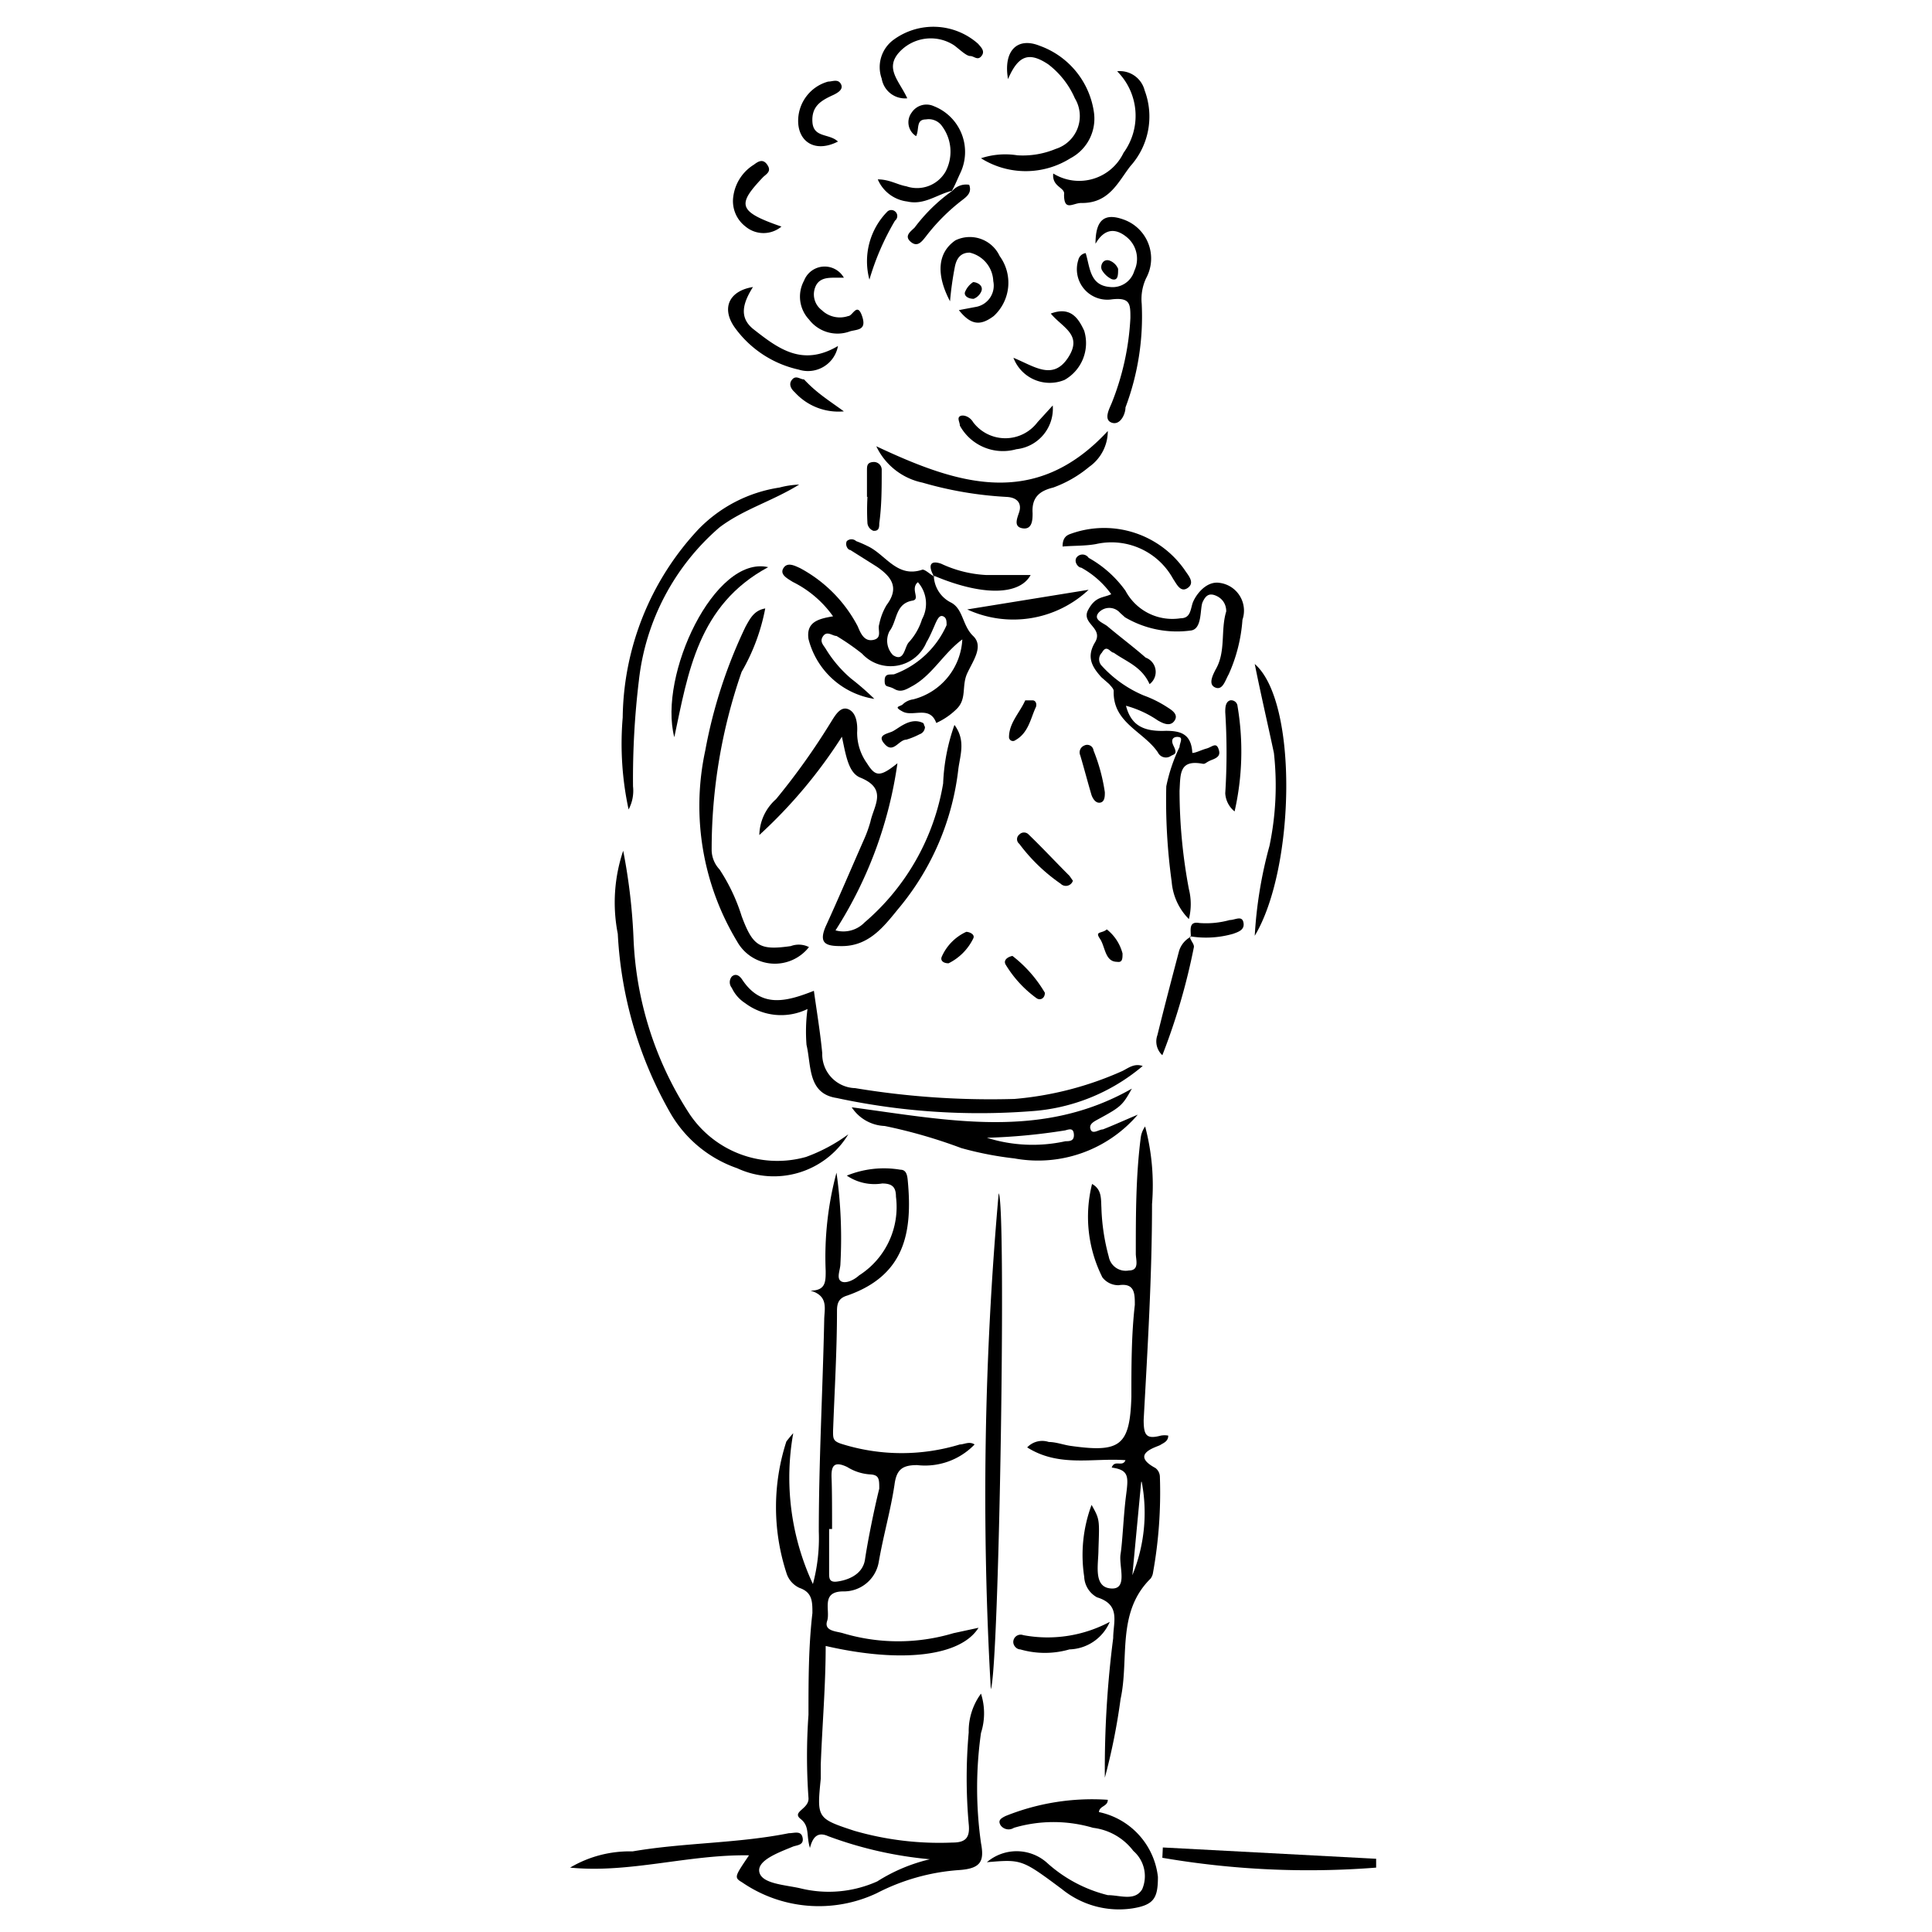 <svg id="Ebene_1" data-name="Ebene 1" xmlns="http://www.w3.org/2000/svg" viewBox="0 0 39.31 39.31"><path d="M11.6,38a2.37,2.37,0,0,1,1.27-.33c1.05-.18,2.13-.16,3.18-.37.11,0,.25-.06.28.09s-.1.15-.19.18c-.29.12-.74.28-.69.52s.52.26.83.33a2.41,2.41,0,0,0,1.57-.14,3.48,3.48,0,0,1,1.07-.45,8,8,0,0,1-2.07-.47c-.2-.09-.31,0-.37.24-.08-.26,0-.44-.19-.59s.18-.2.16-.43a11.92,11.92,0,0,1,0-1.69c0-.69,0-1.38.08-2.07,0-.23,0-.42-.26-.51A.49.49,0,0,1,16,32,4.33,4.33,0,0,1,16,29.33s.06-.08.14-.17a5.13,5.13,0,0,0,.4,3.07,3.61,3.61,0,0,0,.12-1.07c0-1.43.08-2.87.11-4.3,0-.22.1-.49-.28-.6.31,0,.31-.18.31-.4a6.62,6.62,0,0,1,.22-2,9.52,9.52,0,0,1,.08,1.85c0,.12-.08.28,0,.35s.26,0,.38-.11a1.65,1.65,0,0,0,.75-1.6c0-.19-.07-.27-.28-.27a1,1,0,0,1-.72-.16,2,2,0,0,1,1.09-.12c.12,0,.14.11.15.22.1,1.06-.06,1.93-1.23,2.34-.17.05-.21.15-.21.31,0,.81-.05,1.63-.08,2.45,0,.16,0,.21.21.27a4.07,4.07,0,0,0,2.37,0c.09,0,.19-.07.3,0a1.4,1.4,0,0,1-1.17.42c-.3,0-.42.09-.46.4-.08.53-.22,1-.32,1.57a.72.72,0,0,1-.72.6c-.47,0-.26.39-.33.6s.19.21.32.25a3.92,3.92,0,0,0,2.25,0l.51-.11c-.37.59-1.59.72-3.11.37,0,.81-.07,1.61-.1,2.41,0,.09,0,.19,0,.29-.08.8-.08.81.68,1.06a6.23,6.23,0,0,0,2,.24c.27,0,.36-.1.33-.38a10.51,10.51,0,0,1,0-1.86,1.29,1.29,0,0,1,.25-.79,1.31,1.31,0,0,1,0,.8,8,8,0,0,0,0,2.24c.07.37,0,.52-.45.55a4.29,4.29,0,0,0-1.67.47,2.76,2.76,0,0,1-2.74-.22c-.17-.1-.15-.12.14-.55C14,37.73,12.81,38.12,11.6,38Zm5.33-6.89h-.06V32c0,.11,0,.2.16.18s.52-.11.57-.45.18-1,.29-1.44c0-.19,0-.28-.18-.29a1,1,0,0,1-.47-.15c-.29-.14-.33,0-.32.23S16.93,30.79,16.93,31.15Z"/><path d="M22.22,24.09c.2.11.18.3.19.48a4.24,4.24,0,0,0,.15,1,.35.35,0,0,0,.41.28c.22,0,.14-.22.14-.34,0-.79,0-1.58.1-2.36a.5.5,0,0,1,.09-.23,4.69,4.69,0,0,1,.14,1.58c0,1.46-.09,2.93-.17,4.39,0,.31.05.4.35.32a.41.41,0,0,1,.15,0c0,.12-.1.15-.16.19s-.64.18-.1.47a.23.23,0,0,1,.09.18A9.21,9.21,0,0,1,23.46,32a.26.26,0,0,1-.05.12c-.7.69-.43,1.63-.61,2.45a12.58,12.58,0,0,1-.32,1.6,20.82,20.82,0,0,1,.17-2.84c0-.33.16-.68-.33-.83a.5.5,0,0,1-.26-.42,2.92,2.92,0,0,1,.15-1.46c.17.3.16.3.14.91,0,.3-.11.76.25.79s.16-.45.2-.7.06-.79.11-1.18.07-.53-.29-.58c.06-.17.22,0,.28-.15-.66-.05-1.35.15-2-.26a.42.42,0,0,1,.44-.11c.15,0,.3.06.45.08,1,.14,1.2,0,1.23-1,0-.63,0-1.25.07-1.87,0-.23,0-.45-.33-.4a.41.41,0,0,1-.33-.16A2.74,2.74,0,0,1,22.22,24.09Zm1,6.06-.18,1.9A3.35,3.35,0,0,0,23.23,30.15Z"/><path d="M23.39,13.92c-.16-.36-.48-.46-.73-.64-.07,0-.14-.18-.24,0a.19.19,0,0,0,0,.27,2.43,2.43,0,0,0,.85.6,2.35,2.35,0,0,1,.45.22c.09.06.27.15.18.29s-.25.05-.34,0a2.14,2.14,0,0,0-.65-.3c.1.38.33.53.81.51.3,0,.52.06.54.45.07,0,.18-.06.29-.09s.19-.13.24,0,0,.18-.13.23-.13.09-.19.08c-.48-.09-.45.21-.47.55a10.86,10.86,0,0,0,.19,2,1.25,1.25,0,0,1,0,.61,1.21,1.21,0,0,1-.35-.76A12.05,12.05,0,0,1,23.73,16,3.35,3.35,0,0,1,24,15.2c0-.07.07-.18,0-.2s-.21,0-.12.18,0,.16-.07.21a.18.18,0,0,1-.25-.08c-.29-.43-.92-.6-.9-1.25,0-.05-.06-.1-.09-.14l-.16-.14c-.19-.21-.31-.41-.13-.71s-.29-.38-.14-.66.3-.24.47-.32a1.85,1.85,0,0,0-.61-.54c-.06,0-.15-.11-.1-.2a.15.15,0,0,1,.25,0,2.3,2.3,0,0,1,.75.67,1.08,1.08,0,0,0,1.12.56c.19,0,.2-.15.24-.29s.26-.48.56-.43a.57.57,0,0,1,.46.75A3.25,3.25,0,0,1,25,13.72c-.07.12-.12.33-.27.27s-.06-.24,0-.36c.22-.37.1-.8.22-1.19,0-.14-.07-.26-.21-.32s-.21,0-.27.13,0,.56-.25.58a2.08,2.08,0,0,1-1.33-.27l-.1-.09a.29.29,0,0,0-.44,0c-.11.14.09.2.18.27.26.22.53.42.78.64A.31.31,0,0,1,23.39,13.92Z"/><path d="M19,11.71a.63.63,0,0,0,.35.55c.25.13.23.47.45.68s0,.5-.12.76,0,.52-.22.73a1.42,1.42,0,0,1-.41.28c-.13-.36-.47-.12-.68-.23s-.05-.1,0-.15.13-.09.21-.1a1.33,1.33,0,0,0,1-1.22c-.38.28-.6.71-1,.94-.13.07-.24.15-.38.07S18,14,18,13.85s.09-.12.19-.13a1.87,1.87,0,0,0,1.07-1c0-.08,0-.15-.07-.18s-.11.05-.14.11-.12.29-.2.42a.79.79,0,0,1-1.31.23,4.8,4.8,0,0,0-.52-.36c-.08,0-.19-.11-.27,0s0,.18.05.26a2.51,2.51,0,0,0,.52.61,5.27,5.27,0,0,1,.47.41A1.64,1.64,0,0,1,16.45,13c-.05-.35.21-.41.5-.46a2.2,2.2,0,0,0-.82-.7c-.11-.07-.27-.15-.19-.28s.23-.05.34,0a2.83,2.83,0,0,1,1.17,1.18c.06.14.13.32.32.28s.08-.21.12-.32a1.22,1.22,0,0,1,.15-.39c.27-.36.09-.58-.2-.78l-.54-.34c-.05,0-.11-.1-.07-.18a.14.14,0,0,1,.19,0,2.29,2.29,0,0,1,.23.1c.37.17.6.66,1.12.48.06,0,.16.1.25.15Zm-.33.14c-.15.14.06.34-.1.37-.36.06-.31.41-.47.62a.42.42,0,0,0,.07.49c.23.15.23-.16.32-.26a1.23,1.23,0,0,0,.27-.47A.66.66,0,0,0,18.68,11.85Z"/><path d="M19.42,14.75c.23.31.12.6.08.89a5.37,5.37,0,0,1-1.18,2.8c-.3.36-.61.82-1.21.81-.3,0-.46-.05-.31-.4.27-.59.52-1.18.78-1.77a2.6,2.6,0,0,0,.13-.36c.07-.33.36-.67-.21-.9-.24-.1-.29-.46-.37-.83a10,10,0,0,1-1.68,2,1,1,0,0,1,.34-.73,13.89,13.89,0,0,0,1.1-1.54c.09-.14.2-.36.37-.29s.19.31.18.47a1.07,1.07,0,0,0,.2.63c.17.27.26.29.62,0A8.49,8.49,0,0,1,17,18.93a.6.6,0,0,0,.59-.16,4.75,4.75,0,0,0,1.6-2.83A4,4,0,0,1,19.42,14.75Z"/><path d="M20.16,34.37a69.35,69.35,0,0,1,.16-10.09C20.48,24.49,20.33,33.94,20.16,34.37Z"/><path d="M23.15,22.68a2.67,2.67,0,0,1-2.51.89,6.86,6.86,0,0,1-1.08-.21A10.46,10.46,0,0,0,18,22.91a.84.84,0,0,1-.67-.38c1.95.26,3.86.67,5.7-.38-.19.34-.22.37-.68.62-.09.05-.2.1-.16.21s.17,0,.25,0C22.67,22.89,22.91,22.78,23.15,22.68Zm-3.07.47a3.1,3.1,0,0,0,1.6.07c.08,0,.18,0,.17-.14s-.1-.1-.18-.08A12.21,12.21,0,0,1,20.08,23.15Z"/><path d="M16.43,20.53a1.22,1.22,0,0,1-1.27-.12.74.74,0,0,1-.27-.31.18.18,0,0,1,0-.23c.09-.08.17,0,.21.06.39.59.9.45,1.46.23.06.43.13.85.17,1.27a.69.69,0,0,0,.67.71,16.82,16.82,0,0,0,3.24.22,6.75,6.75,0,0,0,2.2-.57c.12-.06.24-.16.41-.1a3.92,3.92,0,0,1-2.28.92,13.8,13.8,0,0,1-3.95-.27c-.59-.09-.51-.66-.61-1.08A3.46,3.46,0,0,1,16.43,20.53Z"/><path d="M12.68,17.31a11.84,11.84,0,0,1,.21,1.78A7.05,7.05,0,0,0,14,22.62a2.15,2.15,0,0,0,2.4.92,3.43,3.43,0,0,0,.86-.46,1.77,1.77,0,0,1-2.26.69,2.52,2.52,0,0,1-1.37-1.14A8.19,8.19,0,0,1,12.57,19,3.3,3.3,0,0,1,12.68,17.31Z"/><path d="M16.46,19.27A.88.88,0,0,1,15,19.16a5.34,5.34,0,0,1-.65-3.89,10,10,0,0,1,.82-2.52c.09-.16.17-.33.4-.37a4.09,4.09,0,0,1-.48,1.29,11,11,0,0,0-.61,3.64.59.59,0,0,0,.16.38,3.76,3.76,0,0,1,.45.95c.23.62.37.7,1,.61A.46.46,0,0,1,16.46,19.27Z"/><path d="M20.08,37.89a.93.93,0,0,1,1.21,0,2.87,2.87,0,0,0,1.25.67c.25,0,.55.13.7-.12a.68.68,0,0,0-.18-.78,1.21,1.21,0,0,0-.82-.47,2.84,2.84,0,0,0-1.61,0,.2.2,0,0,1-.27-.05c-.06-.1,0-.14.1-.19a4.72,4.72,0,0,1,2.08-.33c0,.14-.17.12-.18.25a1.52,1.52,0,0,1,1.2,1.32c0,.43-.08.57-.52.64a1.84,1.84,0,0,1-1.43-.39C20.79,37.83,20.79,37.83,20.08,37.89Z"/><path d="M16.26,9.86c-.55.34-1.13.5-1.62.87A4.81,4.81,0,0,0,13,13.84,16.63,16.63,0,0,0,12.88,16a.81.81,0,0,1-.09.47,6.33,6.33,0,0,1-.12-1.87,5.7,5.7,0,0,1,1.54-3.83,2.9,2.9,0,0,1,1.65-.85A1.79,1.79,0,0,1,16.26,9.86Z"/><path d="M22.09,5.15c.09.29.08.66.5.69a.46.46,0,0,0,.49-.33.57.57,0,0,0-.16-.69c-.21-.17-.44-.19-.63.14,0-.51.2-.63.58-.49a.84.84,0,0,1,.45,1.19,1,1,0,0,0-.09.52,5.25,5.25,0,0,1-.33,2.11c0,.14-.11.37-.28.31s-.05-.28,0-.4A5.38,5.38,0,0,0,23,6.47c0-.28,0-.42-.37-.38a.62.62,0,0,1-.69-.8A.18.18,0,0,1,22.09,5.15Z"/><path d="M17.83,9.08c1.64.77,3.22,1.3,4.71-.31a.89.89,0,0,1-.38.73,2.43,2.43,0,0,1-.73.42c-.29.07-.44.21-.42.52,0,.12,0,.34-.2.31s-.11-.21-.07-.34,0-.29-.27-.3a7.56,7.56,0,0,1-1.7-.29A1.34,1.34,0,0,1,17.83,9.08Z"/><path d="M25.53,13.51c.89.77.82,4.17,0,5.53a8.75,8.75,0,0,1,.3-1.83,6,6,0,0,0,.09-1.89C25.79,14.71,25.65,14.11,25.53,13.51Z"/><path d="M20.51,1.61c-.1-.58.19-.86.64-.68A1.69,1.69,0,0,1,22.26,2.3a.91.91,0,0,1-.48.92,1.71,1.71,0,0,1-1.82,0,1.57,1.57,0,0,1,.74-.06,1.74,1.74,0,0,0,.78-.13A.7.7,0,0,0,21.87,2a1.75,1.75,0,0,0-.54-.69C20.94,1.05,20.72,1.12,20.51,1.61Z"/><path d="M21.43,3.53a1,1,0,0,0,1.43-.42,1.28,1.28,0,0,0-.13-1.66.52.52,0,0,1,.56.39A1.51,1.51,0,0,1,23,3.38c-.25.32-.43.76-1,.75-.17,0-.35.18-.35-.17C21.68,3.81,21.4,3.81,21.43,3.53Z"/><path d="M23.66,37.59l4.34.23V38a17.6,17.6,0,0,1-4.35-.2Z"/><path d="M13.72,15c-.33-1.26.82-3.71,1.91-3.46C14.2,12.31,14,13.69,13.72,15Z"/><path d="M19.38,3.88c-.31.07-.57.3-.92.22a.75.75,0,0,1-.6-.45c.24,0,.4.11.58.14a.67.67,0,0,0,.8-.3.87.87,0,0,0-.07-.92.33.33,0,0,0-.33-.14c-.21,0-.13.2-.2.34a.33.33,0,0,1-.09-.48A.36.36,0,0,1,19,2.16a1,1,0,0,1,.53,1.38c-.05.11-.1.23-.16.34Z"/><path d="M19.33,6.13c-.3-.57-.24-1,.11-1.24a.67.67,0,0,1,.9.32.92.92,0,0,1-.12,1.22c-.28.21-.47.18-.71-.12l.37-.07a.44.44,0,0,0,.33-.52.62.62,0,0,0-.48-.58c-.2,0-.27.14-.3.28A6.71,6.71,0,0,0,19.33,6.13Z"/><path d="M15.32,5.84c-.2.32-.29.61,0,.85.51.4,1,.78,1.73.35a.62.62,0,0,1-.8.48,2.18,2.18,0,0,1-1.31-.87C14.68,6.27,14.83,5.92,15.32,5.84Z"/><path d="M18.46,2a.48.48,0,0,1-.52-.4.69.69,0,0,1,.24-.79A1.37,1.37,0,0,1,19.9.89c.06.07.15.15.07.25s-.15,0-.23,0S19.52,1,19.41.92a.87.87,0,0,0-1.12.15C18,1.4,18.3,1.65,18.46,2Z"/><path d="M21.62,11.12c0-.18.08-.23.17-.26a2,2,0,0,1,2.31.73c.07.11.22.26.07.37s-.23-.08-.3-.18a1.43,1.43,0,0,0-1.57-.71C22.08,11.11,21.86,11.1,21.62,11.12Z"/><path d="M17.17,5.65l-.16,0c-.18,0-.38,0-.44.25a.4.4,0,0,0,.15.41.53.53,0,0,0,.54.12c.09,0,.18-.29.28,0s-.09.27-.24.31a.73.73,0,0,1-.84-.24.68.68,0,0,1-.1-.79A.45.45,0,0,1,17.17,5.65Z"/><path d="M20.62,7.28c.42.17.8.47,1.11,0s-.11-.61-.35-.9c.4-.15.56.09.68.35a.86.86,0,0,1-.4,1A.79.79,0,0,1,20.62,7.28Z"/><path d="M22.15,12a2.24,2.24,0,0,1-2.47.4Z"/><path d="M24.21,19.05c0,.08.1.16.08.23a12.94,12.94,0,0,1-.64,2.19.38.38,0,0,1-.1-.41c.14-.57.29-1.14.44-1.71a.49.49,0,0,1,.24-.29Z"/><path d="M21.42,8.25a.83.83,0,0,1-.74.89,1,1,0,0,1-1.15-.48c0-.07-.06-.15,0-.19s.2,0,.27.12a.82.82,0,0,0,1.31,0Z"/><path d="M25.12,16.51a.51.51,0,0,1-.19-.37,13,13,0,0,0,0-1.65c0-.08,0-.21.1-.24a.13.13,0,0,1,.15.12A5.51,5.51,0,0,1,25.12,16.51Z"/><path d="M19,11.72c-.1-.17-.11-.34.15-.25a2.45,2.45,0,0,0,.92.23c.31,0,.61,0,.9,0-.23.42-1,.43-2,0Z"/><path d="M15.9,4.61a.57.57,0,0,1-.73,0A.65.65,0,0,1,14.92,4a.9.9,0,0,1,.42-.65c.08-.06.18-.13.27,0s0,.18-.08.25C15,4.16,15,4.3,15.9,4.61Z"/><path d="M22.58,33a.92.92,0,0,1-.82.56,1.8,1.8,0,0,1-1,0c-.08,0-.16-.09-.14-.18a.15.15,0,0,1,.2-.11A2.69,2.69,0,0,0,22.58,33Z"/><path d="M17.05,2.88c-.47.24-.82,0-.81-.44a.83.83,0,0,1,.61-.78c.09,0,.2-.06.26.05s-.07.18-.15.22c-.24.11-.45.22-.43.55S16.87,2.71,17.05,2.88Z"/><path d="M19.38,3.88h0a.37.37,0,0,1,.34-.12c.06.16-.05.24-.14.31a4,4,0,0,0-.74.74c-.08.1-.17.23-.31.11s0-.21.08-.29A3.47,3.47,0,0,1,19.38,3.88Z"/><path d="M17.69,5.69a1.44,1.44,0,0,1,.37-1.39.12.12,0,0,1,.15,0,.12.12,0,0,1,0,.19A5.22,5.22,0,0,0,17.69,5.69Z"/><path d="M17.64,10.11V9.57c0-.09,0-.17.15-.17a.16.16,0,0,1,.15.17c0,.36,0,.72-.05,1.08,0,.07,0,.16-.12.15a.19.19,0,0,1-.12-.15,4.87,4.87,0,0,1,0-.54Z"/><path d="M21.83,17.92a.15.15,0,0,1-.25.06,3.59,3.59,0,0,1-.84-.81.12.12,0,0,1,0-.19.13.13,0,0,1,.19,0c.28.27.55.56.83.84Z"/><path d="M22.48,16.12c0,.08,0,.19-.09.21s-.15-.07-.18-.15c-.08-.27-.15-.54-.23-.81a.15.15,0,0,1,.08-.2.13.13,0,0,1,.19.1A3.7,3.7,0,0,1,22.48,16.12Z"/><path d="M24.23,19.06c0-.13-.05-.32.17-.28a1.79,1.79,0,0,0,.62-.06c.11,0,.25-.1.28.05s-.1.19-.21.23a2,2,0,0,1-.88.05Z"/><path d="M20.6,19.45a2.62,2.62,0,0,1,.66.75c0,.12-.1.16-.17.11a2.33,2.33,0,0,1-.62-.67C20.4,19.54,20.5,19.47,20.6,19.45Z"/><path d="M17.17,8.37a1.2,1.2,0,0,1-1-.39c-.08-.07-.13-.17-.05-.26s.16,0,.24,0C16.62,8,16.87,8.15,17.17,8.37Z"/><path d="M18.82,14.79a.16.16,0,0,1-.11.15,1.53,1.53,0,0,1-.27.11c-.15,0-.26.28-.43.1s0-.21.13-.26.37-.31.64-.18C18.8,14.72,18.8,14.76,18.82,14.79Z"/><path d="M21.08,14.38c-.11.23-.15.53-.42.68a.08.08,0,0,1-.13-.06c0-.29.22-.5.33-.75,0,0,.1,0,.15,0S21.1,14.3,21.08,14.38Z"/><path d="M19.3,19.6c-.1,0-.17-.05-.14-.13a1,1,0,0,1,.5-.51c.06,0,.19.05.14.14A1.1,1.1,0,0,1,19.3,19.6Z"/><path d="M22.52,18.91a.92.92,0,0,1,.32.49c0,.1,0,.19-.11.17-.25,0-.24-.31-.35-.47S22.42,19,22.52,18.91Z"/><path d="M19.81,6.08c-.12,0-.21-.07-.17-.15a.44.44,0,0,1,.16-.19c.07,0,.21.06.17.18A.28.28,0,0,1,19.81,6.08Z"/><path d="M22.75,5.47c0,.13,0,.25-.13.21a.46.46,0,0,1-.19-.17c-.06-.08,0-.25.14-.21A.3.3,0,0,1,22.75,5.47Z"/></svg>